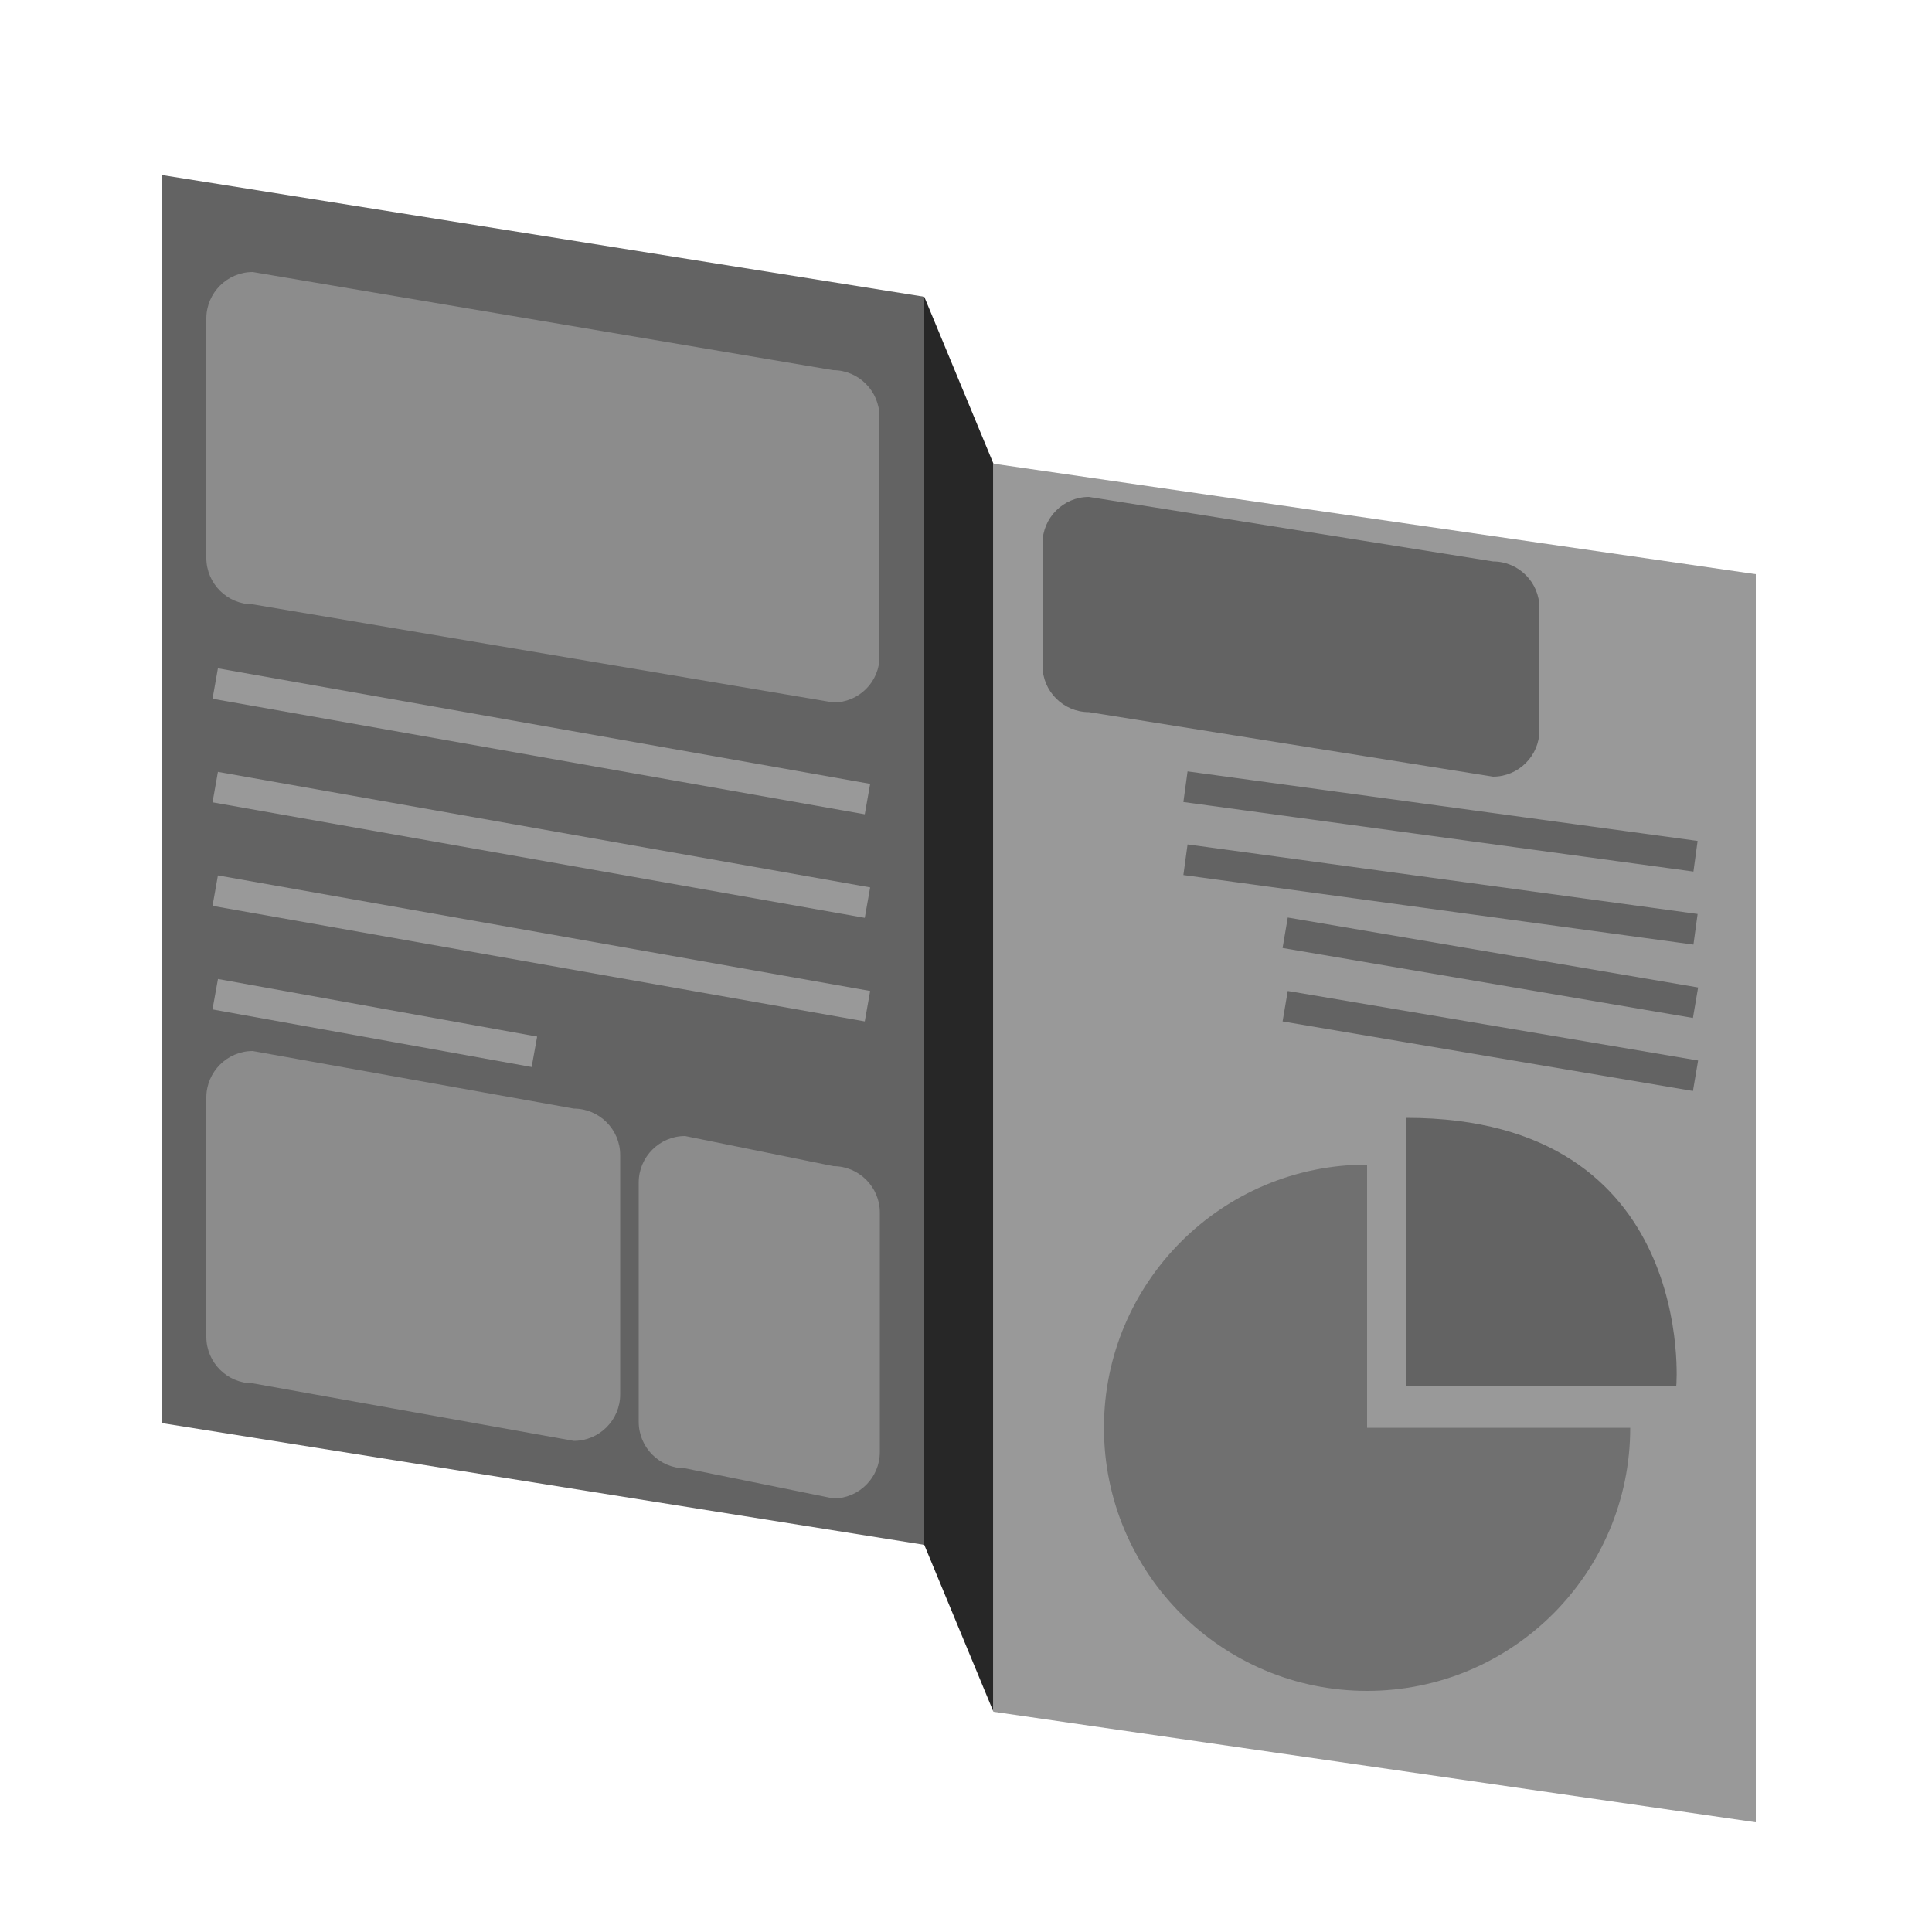 <?xml version="1.0" encoding="utf-8"?>
<!-- Generator: Adobe Illustrator 28.0.0, SVG Export Plug-In . SVG Version: 6.00 Build 0)  -->
<svg version="1.1" xmlns="http://www.w3.org/2000/svg" xmlns:xlink="http://www.w3.org/1999/xlink" x="0px" y="0px"
	 viewBox="0 0 500 500" style="enable-background:new 0 0 500 500;" xml:space="preserve">
<style type="text/css">
	.st0{fill:#272727;}
	.st1{fill:#636363;}
	.st2{opacity:0.75;fill:#999999;}
	.st3{fill:none;stroke:#999999;stroke-width:8;stroke-miterlimit:10;}
	.st4{fill:#999999;}
	.st5{opacity:0.75;fill:#636363;}
	.st6{fill:none;stroke:#636363;stroke-width:8;stroke-miterlimit:10;}
</style>
<g id="레이어_1">
</g>
<g id="레이어_2">
	<g>
		<polygon class="st0" points="239.2,399.8 257.1,443 257.1,120 239.2,76.8 		"/>
		<g>
			<polygon class="st1" points="239.2,399.8 41.9,368.3 41.9,45.3 239.2,76.8 			"/>
			<path class="st2" d="M215.7,181.8L65.4,156.4c-6.6,0-12-5.4-12-12v-62c0-6.6,5.4-12,12-12l150.2,25.4c6.6,0,12,5.4,12,12v62
				C227.7,176.4,222.3,181.8,215.7,181.8z"/>
			<path class="st2" d="M148.5,372.9L65.4,358c-6.6,0-12-5.4-12-12v-62c0-6.6,5.4-12,12-12l83.1,14.9c6.6,0,12,5.4,12,12v62
				C160.5,367.5,155.1,372.9,148.5,372.9z"/>
			<path class="st2" d="M215.7,387.8l-38.4-7.8c-6.6,0-12-5.4-12-12v-62c0-6.6,5.4-12,12-12l38.4,7.8c6.6,0,12,5.4,12,12v62
				C227.7,382.4,222.3,387.8,215.7,387.8z"/>
			<line class="st3" x1="55.7" y1="176.9" x2="224.5" y2="206.8"/>
			<line class="st3" x1="55.7" y1="203.7" x2="224.5" y2="233.6"/>
			<line class="st3" x1="55.7" y1="230.5" x2="224.5" y2="260.4"/>
			<line class="st3" x1="55.7" y1="257.3" x2="138.3" y2="272.2"/>
		</g>
		<g>
			<polygon class="st4" points="454.4,471.6 257.1,443 257.1,120 454.4,148.6 			"/>
			<path class="st5" d="M353.8,301.4c-37.6,0-68.1,30.5-68.1,68.1s30.5,68.1,68.1,68.1s68.1-30.5,68.1-68.1h-68.1V301.4z"/>
			<path class="st1" d="M364,289.3v69.5h69.8C433.9,358.8,439.3,289.3,364,289.3z"/>
			<line class="st6" x1="438.8" y1="278.4" x2="332.6" y2="260.4"/>
			<line class="st6" x1="438.8" y1="259.5" x2="332.6" y2="241.4"/>
			<line class="st6" x1="438.8" y1="240.5" x2="306.8" y2="222.5"/>
			<line class="st6" x1="438.8" y1="221.6" x2="306.8" y2="203.6"/>
			<path class="st1" d="M386.4,201l-104.6-16.7c-6.6,0-12-5.4-12-12v-31.7c0-6.6,5.4-12,12-12l104.6,16.7c6.6,0,12,5.4,12,12V189
				C398.4,195.6,393,201,386.4,201z"/>
		</g>
	</g>
</g>
</svg>
